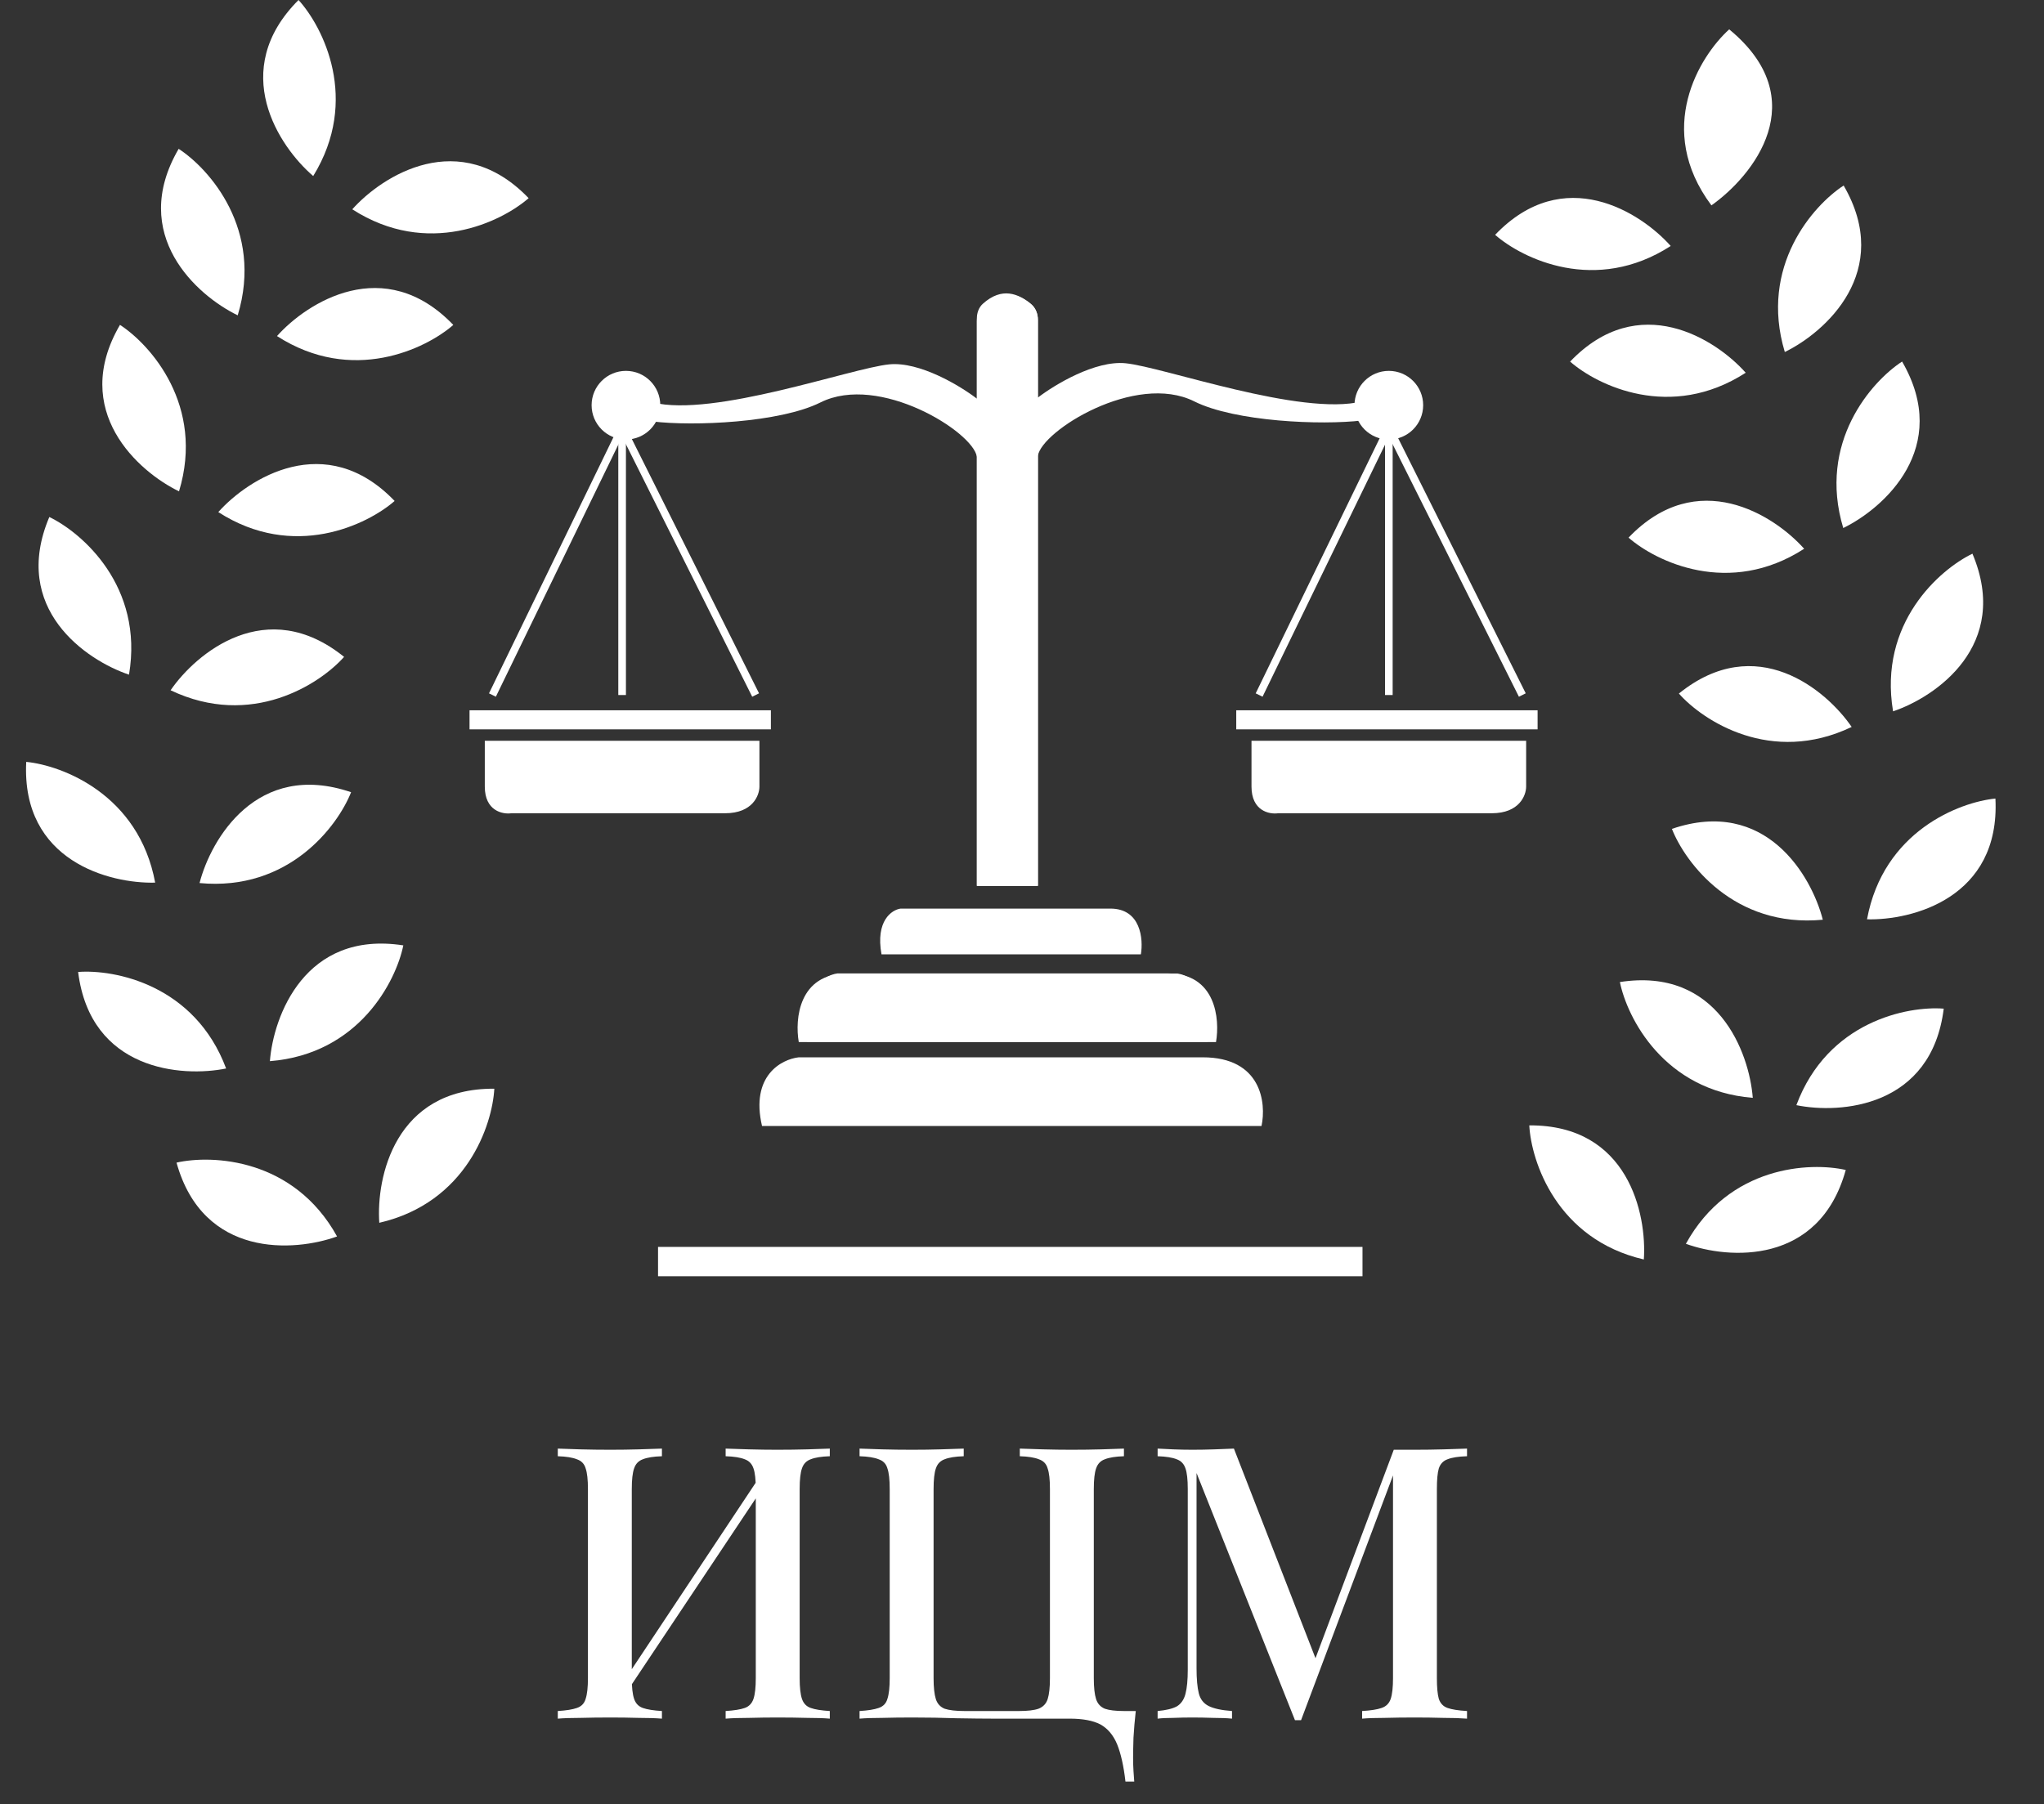 <?xml version="1.0" encoding="UTF-8"?> <svg xmlns="http://www.w3.org/2000/svg" xmlns:xlink="http://www.w3.org/1999/xlink" xmlns:svgjs="http://svgjs.com/svgjs" version="1.1" width="94" height="83"><rect width="100%" height="100%" fill="#333333" stroke="none"/><svg xmlns="http://www.w3.org/2000/svg" width="94" height="83" viewBox="0 0 94 83" fill="none"><path d="M30.441 66.635V66.986C30.055 66.998 29.763 67.045 29.564 67.126C29.365 67.197 29.231 67.337 29.161 67.548C29.09 67.746 29.055 68.062 29.055 68.495V77.197C29.055 77.618 29.09 77.934 29.161 78.145C29.231 78.355 29.365 78.496 29.564 78.566C29.763 78.636 30.055 78.683 30.441 78.706V79.057C30.161 79.034 29.804 79.022 29.371 79.022C28.95 79.01 28.517 79.004 28.073 79.004C27.582 79.004 27.12 79.01 26.687 79.022C26.266 79.022 25.921 79.034 25.652 79.057V78.706C26.038 78.683 26.33 78.636 26.529 78.566C26.739 78.496 26.874 78.355 26.933 78.145C27.003 77.934 27.038 77.618 27.038 77.197V68.495C27.038 68.062 27.003 67.746 26.933 67.548C26.874 67.337 26.739 67.197 26.529 67.126C26.33 67.045 26.038 66.998 25.652 66.986V66.635C25.921 66.647 26.266 66.659 26.687 66.67C27.12 66.682 27.582 66.688 28.073 66.688C28.517 66.688 28.95 66.682 29.371 66.67C29.804 66.659 30.161 66.647 30.441 66.635ZM35.073 67.723C35.073 67.723 35.067 67.787 35.056 67.916C35.056 68.033 35.056 68.156 35.056 68.284C35.056 68.413 35.056 68.477 35.056 68.477L28.424 78.425L28.406 77.759L35.073 67.723ZM38.161 66.635V66.986C37.775 66.998 37.483 67.045 37.284 67.126C37.085 67.197 36.95 67.337 36.88 67.548C36.81 67.746 36.775 68.062 36.775 68.495V77.197C36.775 77.618 36.81 77.934 36.88 78.145C36.95 78.355 37.085 78.496 37.284 78.566C37.483 78.636 37.775 78.683 38.161 78.706V79.057C37.904 79.034 37.559 79.022 37.126 79.022C36.693 79.01 36.231 79.004 35.74 79.004C35.319 79.004 34.886 79.01 34.442 79.022C34.009 79.022 33.652 79.034 33.371 79.057V78.706C33.757 78.683 34.05 78.636 34.249 78.566C34.447 78.496 34.582 78.355 34.652 78.145C34.722 77.934 34.757 77.618 34.757 77.197V68.495C34.757 68.062 34.722 67.746 34.652 67.548C34.582 67.337 34.447 67.197 34.249 67.126C34.05 67.045 33.757 66.998 33.371 66.986V66.635C33.652 66.647 34.009 66.659 34.442 66.67C34.886 66.682 35.319 66.688 35.74 66.688C36.231 66.688 36.693 66.682 37.126 66.67C37.559 66.659 37.904 66.647 38.161 66.635ZM51.688 66.635V66.986C51.302 66.998 51.01 67.045 50.811 67.126C50.612 67.197 50.478 67.337 50.408 67.548C50.337 67.746 50.302 68.062 50.302 68.495V77.197C50.302 77.618 50.337 77.94 50.408 78.162C50.478 78.373 50.612 78.519 50.811 78.601C51.01 78.671 51.302 78.706 51.688 78.706H52.232C52.185 79.127 52.15 79.536 52.127 79.934C52.115 80.332 52.109 80.636 52.109 80.846C52.109 81.069 52.115 81.273 52.127 81.46C52.139 81.659 52.15 81.823 52.162 81.952H51.758C51.677 81.238 51.548 80.665 51.373 80.232C51.197 79.811 50.94 79.507 50.601 79.32C50.261 79.145 49.794 79.057 49.197 79.057C48.799 79.057 48.372 79.057 47.916 79.057C47.472 79.057 47.045 79.057 46.636 79.057C46.238 79.057 45.904 79.057 45.635 79.057C45.226 79.057 44.682 79.051 44.004 79.039C43.325 79.016 42.641 79.004 41.951 79.004C41.46 79.004 40.998 79.01 40.565 79.022C40.144 79.022 39.799 79.034 39.53 79.057V78.706C39.916 78.683 40.208 78.636 40.407 78.566C40.618 78.496 40.752 78.355 40.811 78.145C40.881 77.934 40.916 77.618 40.916 77.197V68.495C40.916 68.062 40.881 67.746 40.811 67.548C40.752 67.337 40.618 67.197 40.407 67.126C40.208 67.045 39.916 66.998 39.53 66.986V66.635C39.799 66.647 40.144 66.659 40.565 66.67C40.998 66.682 41.46 66.688 41.951 66.688C42.395 66.688 42.828 66.682 43.249 66.67C43.682 66.659 44.039 66.647 44.32 66.635V66.986C43.934 66.998 43.641 67.045 43.442 67.126C43.243 67.197 43.109 67.337 43.039 67.548C42.969 67.746 42.934 68.062 42.934 68.495V77.197C42.934 77.618 42.969 77.94 43.039 78.162C43.109 78.373 43.243 78.519 43.442 78.601C43.653 78.671 43.957 78.706 44.355 78.706H46.864C47.261 78.706 47.559 78.671 47.758 78.601C47.969 78.519 48.109 78.373 48.179 78.162C48.25 77.94 48.285 77.618 48.285 77.197V68.495C48.285 68.062 48.25 67.746 48.179 67.548C48.121 67.337 47.986 67.197 47.776 67.126C47.577 67.045 47.285 66.998 46.899 66.986V66.635C47.179 66.647 47.536 66.659 47.969 66.67C48.413 66.682 48.846 66.688 49.267 66.688C49.758 66.688 50.22 66.682 50.653 66.67C51.086 66.659 51.431 66.647 51.688 66.635ZM67.466 66.635V66.986C67.068 66.998 66.77 67.045 66.571 67.126C66.372 67.197 66.238 67.337 66.168 67.548C66.109 67.746 66.08 68.062 66.08 68.495V77.197C66.08 77.618 66.109 77.934 66.168 78.145C66.238 78.355 66.372 78.496 66.571 78.566C66.77 78.636 67.068 78.683 67.466 78.706V79.057C67.173 79.034 66.811 79.022 66.378 79.022C65.945 79.01 65.507 79.004 65.062 79.004C64.571 79.004 64.109 79.01 63.676 79.022C63.243 79.022 62.898 79.034 62.641 79.057V78.706C63.039 78.683 63.337 78.636 63.536 78.566C63.746 78.496 63.887 78.355 63.957 78.145C64.027 77.934 64.062 77.618 64.062 77.197V67.6L64.15 67.635L59.834 79.127H59.553L55.027 67.758V76.741C55.027 77.232 55.062 77.618 55.132 77.899C55.202 78.168 55.354 78.361 55.588 78.478C55.822 78.595 56.179 78.671 56.658 78.706V79.057C56.436 79.034 56.15 79.022 55.799 79.022C55.459 79.01 55.138 79.004 54.834 79.004C54.541 79.004 54.249 79.01 53.956 79.022C53.664 79.022 53.424 79.034 53.237 79.057V78.706C53.623 78.671 53.916 78.601 54.114 78.496C54.313 78.379 54.448 78.186 54.518 77.916C54.588 77.647 54.623 77.279 54.623 76.811V68.495C54.623 68.062 54.588 67.746 54.518 67.548C54.448 67.337 54.313 67.197 54.114 67.126C53.916 67.045 53.623 66.998 53.237 66.986V66.635C53.424 66.647 53.664 66.659 53.956 66.67C54.249 66.682 54.541 66.688 54.834 66.688C55.173 66.688 55.512 66.682 55.851 66.67C56.202 66.659 56.5 66.647 56.746 66.635L60.623 76.601L60.29 76.829L64.097 66.688C64.249 66.688 64.407 66.688 64.571 66.688C64.735 66.688 64.898 66.688 65.062 66.688C65.507 66.688 65.945 66.682 66.378 66.67C66.811 66.659 67.173 66.647 67.466 66.635Z" fill="white"></path><path d="M77.531 57.214C79.473 57.921 83.661 58.231 84.883 53.818C83.259 53.447 79.516 53.608 77.531 57.214Z" fill="white"></path><path d="M14.404 8.098C12.829 6.748 10.49 3.239 13.729 0C14.854 1.237 16.563 4.589 14.404 8.098Z" fill="white"></path><path d="M10.932 14.505C9.066 13.601 5.909 10.805 8.216 6.847C9.619 7.756 12.126 10.561 10.932 14.505Z" fill="white"></path><path d="M8.233 22.602C6.367 21.699 3.21 18.902 5.517 14.944C6.919 15.854 9.427 18.659 8.233 22.602Z" fill="white"></path><path d="M5.933 31.034C3.967 30.375 0.482 28 2.268 23.782C3.775 24.507 6.618 26.971 5.933 31.034Z" fill="white"></path><path d="M7.136 40.601C5.063 40.656 0.974 39.62 1.206 35.046C2.87 35.209 6.385 36.55 7.136 40.601Z" fill="white"></path><path d="M10.399 49.15C8.366 49.564 4.161 49.255 3.593 44.71C5.26 44.582 8.955 45.291 10.399 49.15Z" fill="white"></path><path d="M15.501 56.876C13.551 57.583 9.345 57.894 8.118 53.48C9.749 53.11 13.508 53.27 15.501 56.876Z" fill="white"></path><path d="M16.201 9.628C17.582 8.08 21.137 5.812 24.311 9.115C23.051 10.215 19.666 11.857 16.201 9.628Z" fill="white"></path><path d="M12.738 15.459C14.119 13.911 17.674 11.643 20.847 14.946C19.588 16.046 16.203 17.688 12.738 15.459Z" fill="white"></path><path d="M10.039 23.556C11.419 22.009 14.975 19.74 18.148 23.044C16.889 24.143 13.504 25.785 10.039 23.556Z" fill="white"></path><path d="M7.845 31.752C9.019 30.042 12.258 27.341 15.824 30.216C14.714 31.466 11.564 33.524 7.845 31.752Z" fill="white"></path><path d="M9.177 40.62C9.694 38.611 11.81 34.964 16.146 36.441C15.532 37.996 13.279 41.009 9.177 40.62Z" fill="white"></path><path d="M12.412 48.813C12.572 46.746 14.022 42.786 18.548 43.487C18.214 45.125 16.519 48.484 12.412 48.813Z" fill="white"></path><path d="M17.443 56.248C17.298 54.179 18.152 50.05 22.733 50.08C22.642 51.749 21.457 55.32 17.443 56.248Z" fill="white"></path><path d="M78.705 9.447C80.615 8.098 83.453 4.589 79.523 1.35C78.159 2.587 76.085 5.938 78.705 9.447Z" fill="white"></path><path d="M82.08 16.192C83.939 15.288 87.082 12.491 84.786 8.534C83.389 9.443 80.892 12.248 82.08 16.192Z" fill="white"></path><path d="M84.768 24.289C86.627 23.386 89.77 20.589 87.474 16.631C86.076 17.541 83.58 20.346 84.768 24.289Z" fill="white"></path><path d="M87.059 32.721C89.017 32.062 92.488 29.687 90.709 25.469C89.208 26.194 86.377 28.659 87.059 32.721Z" fill="white"></path><path d="M85.861 42.288C87.926 42.343 91.997 41.307 91.766 36.733C90.109 36.897 86.609 38.237 85.861 42.288Z" fill="white"></path><path d="M82.612 50.837C84.636 51.251 88.824 50.942 89.389 46.397C87.729 46.269 84.049 46.978 82.612 50.837Z" fill="white"></path><path d="M76.833 11.315C75.458 9.767 71.918 7.499 68.758 10.802C70.012 11.902 73.383 13.544 76.833 11.315Z" fill="white"></path><path d="M80.282 17.146C78.907 15.598 75.367 13.33 72.207 16.633C73.461 17.733 76.832 19.375 80.282 17.146Z" fill="white"></path><path d="M82.97 25.243C81.595 23.696 78.055 21.427 74.894 24.731C76.149 25.83 79.52 27.472 82.97 25.243Z" fill="white"></path><path d="M85.155 33.439C83.986 31.729 80.761 29.029 77.209 31.903C78.314 33.153 81.451 35.211 85.155 33.439Z" fill="white"></path><path d="M83.828 42.307C83.314 40.298 81.206 36.651 76.888 38.128C77.499 39.683 79.743 42.696 83.828 42.307Z" fill="white"></path><path d="M80.607 50.5C80.448 48.433 79.004 44.473 74.496 45.174C74.829 46.812 76.517 50.171 80.607 50.5Z" fill="white"></path><path d="M75.597 57.935C75.741 55.866 74.89 51.736 70.329 51.767C70.419 53.436 71.599 57.007 75.597 57.935Z" fill="white"></path><line x1="30.262" y1="58.032" x2="62.659" y2="58.032" stroke="white" stroke-width="1.35"></line><path d="M63.87 19.692V31.971" stroke="white" stroke-width="0.351"></path><path d="M28.61 19.692V31.971" stroke="white" stroke-width="0.351"></path><path d="M63.87 19.692L70.009 31.971" stroke="white" stroke-width="0.351"></path><path d="M28.61 19.692L34.75 31.971" stroke="white" stroke-width="0.351"></path><path d="M63.87 19.692L57.905 31.971" stroke="white" stroke-width="0.351"></path><path d="M28.61 19.692L22.646 31.971" stroke="white" stroke-width="0.351"></path><path d="M70.185 34.076H57.554V36.181C57.554 37.304 58.373 37.468 58.782 37.409H68.606C69.869 37.409 70.185 36.59 70.185 36.181V34.076Z" fill="white"></path><path d="M34.925 34.076H22.295V36.181C22.295 37.304 23.114 37.468 23.523 37.409H33.347C34.61 37.409 34.925 36.59 34.925 36.181V34.076Z" fill="white"></path><path d="M70.711 32.673H56.853V33.55H70.711V32.673Z" fill="white"></path><path d="M35.452 32.673H21.593V33.55H35.452V32.673Z" fill="white"></path><path d="M52.467 43.9H40.539C40.258 42.356 41.007 41.853 41.416 41.795H51.064C52.467 41.795 52.584 43.198 52.467 43.9Z" fill="white"></path><path d="M55.922 47.934H37.127C36.685 45.619 37.864 44.864 38.509 44.777H53.711C55.922 44.777 56.106 46.882 55.922 47.934Z" fill="white"></path><path d="M47.731 40.742H44.924V14.649C44.924 14.394 45.012 14.141 45.202 13.971C46.087 13.176 46.835 13.528 47.375 13.95C47.61 14.133 47.731 14.424 47.731 14.723V18.288C48.491 17.704 50.362 16.569 51.766 16.71C53.52 16.885 59.835 19.166 62.642 18.464V19.341C60.77 19.567 56.796 19.4 54.923 18.464C52.222 17.113 47.897 19.824 47.731 20.968V21.095V40.742Z" fill="white"></path><path d="M36.734 47.934H55.528C55.97 45.623 54.791 44.869 54.146 44.782H38.945C36.734 44.782 36.549 46.883 36.734 47.934Z" fill="white"></path><path d="M44.924 40.754H47.731V14.704C47.731 14.449 47.643 14.196 47.453 14.025C46.569 13.233 45.821 13.584 45.281 14.004C45.046 14.188 44.924 14.479 44.924 14.778V18.337C44.164 17.753 42.293 16.62 40.89 16.761C39.136 16.936 32.82 19.212 30.014 18.512V19.387C31.885 19.613 35.86 19.447 37.732 18.512C40.433 17.163 44.758 19.87 44.924 21.012V21.139V40.754Z" fill="white"></path><path d="M58.015 51.794H35.044C34.503 49.478 35.945 48.724 36.733 48.636H55.312C58.015 48.636 58.24 50.741 58.015 51.794Z" fill="white"></path><circle cx="63.87" cy="18.639" r="1.579" fill="white"></circle><circle cx="28.786" cy="18.639" r="1.579" fill="white"></circle></svg><style>@media (prefers-color-scheme: light) { :root { filter: contrast(1) brightness(0.2); } } @media (prefers-color-scheme: dark) { :root { filter: none; } } </style></svg> 